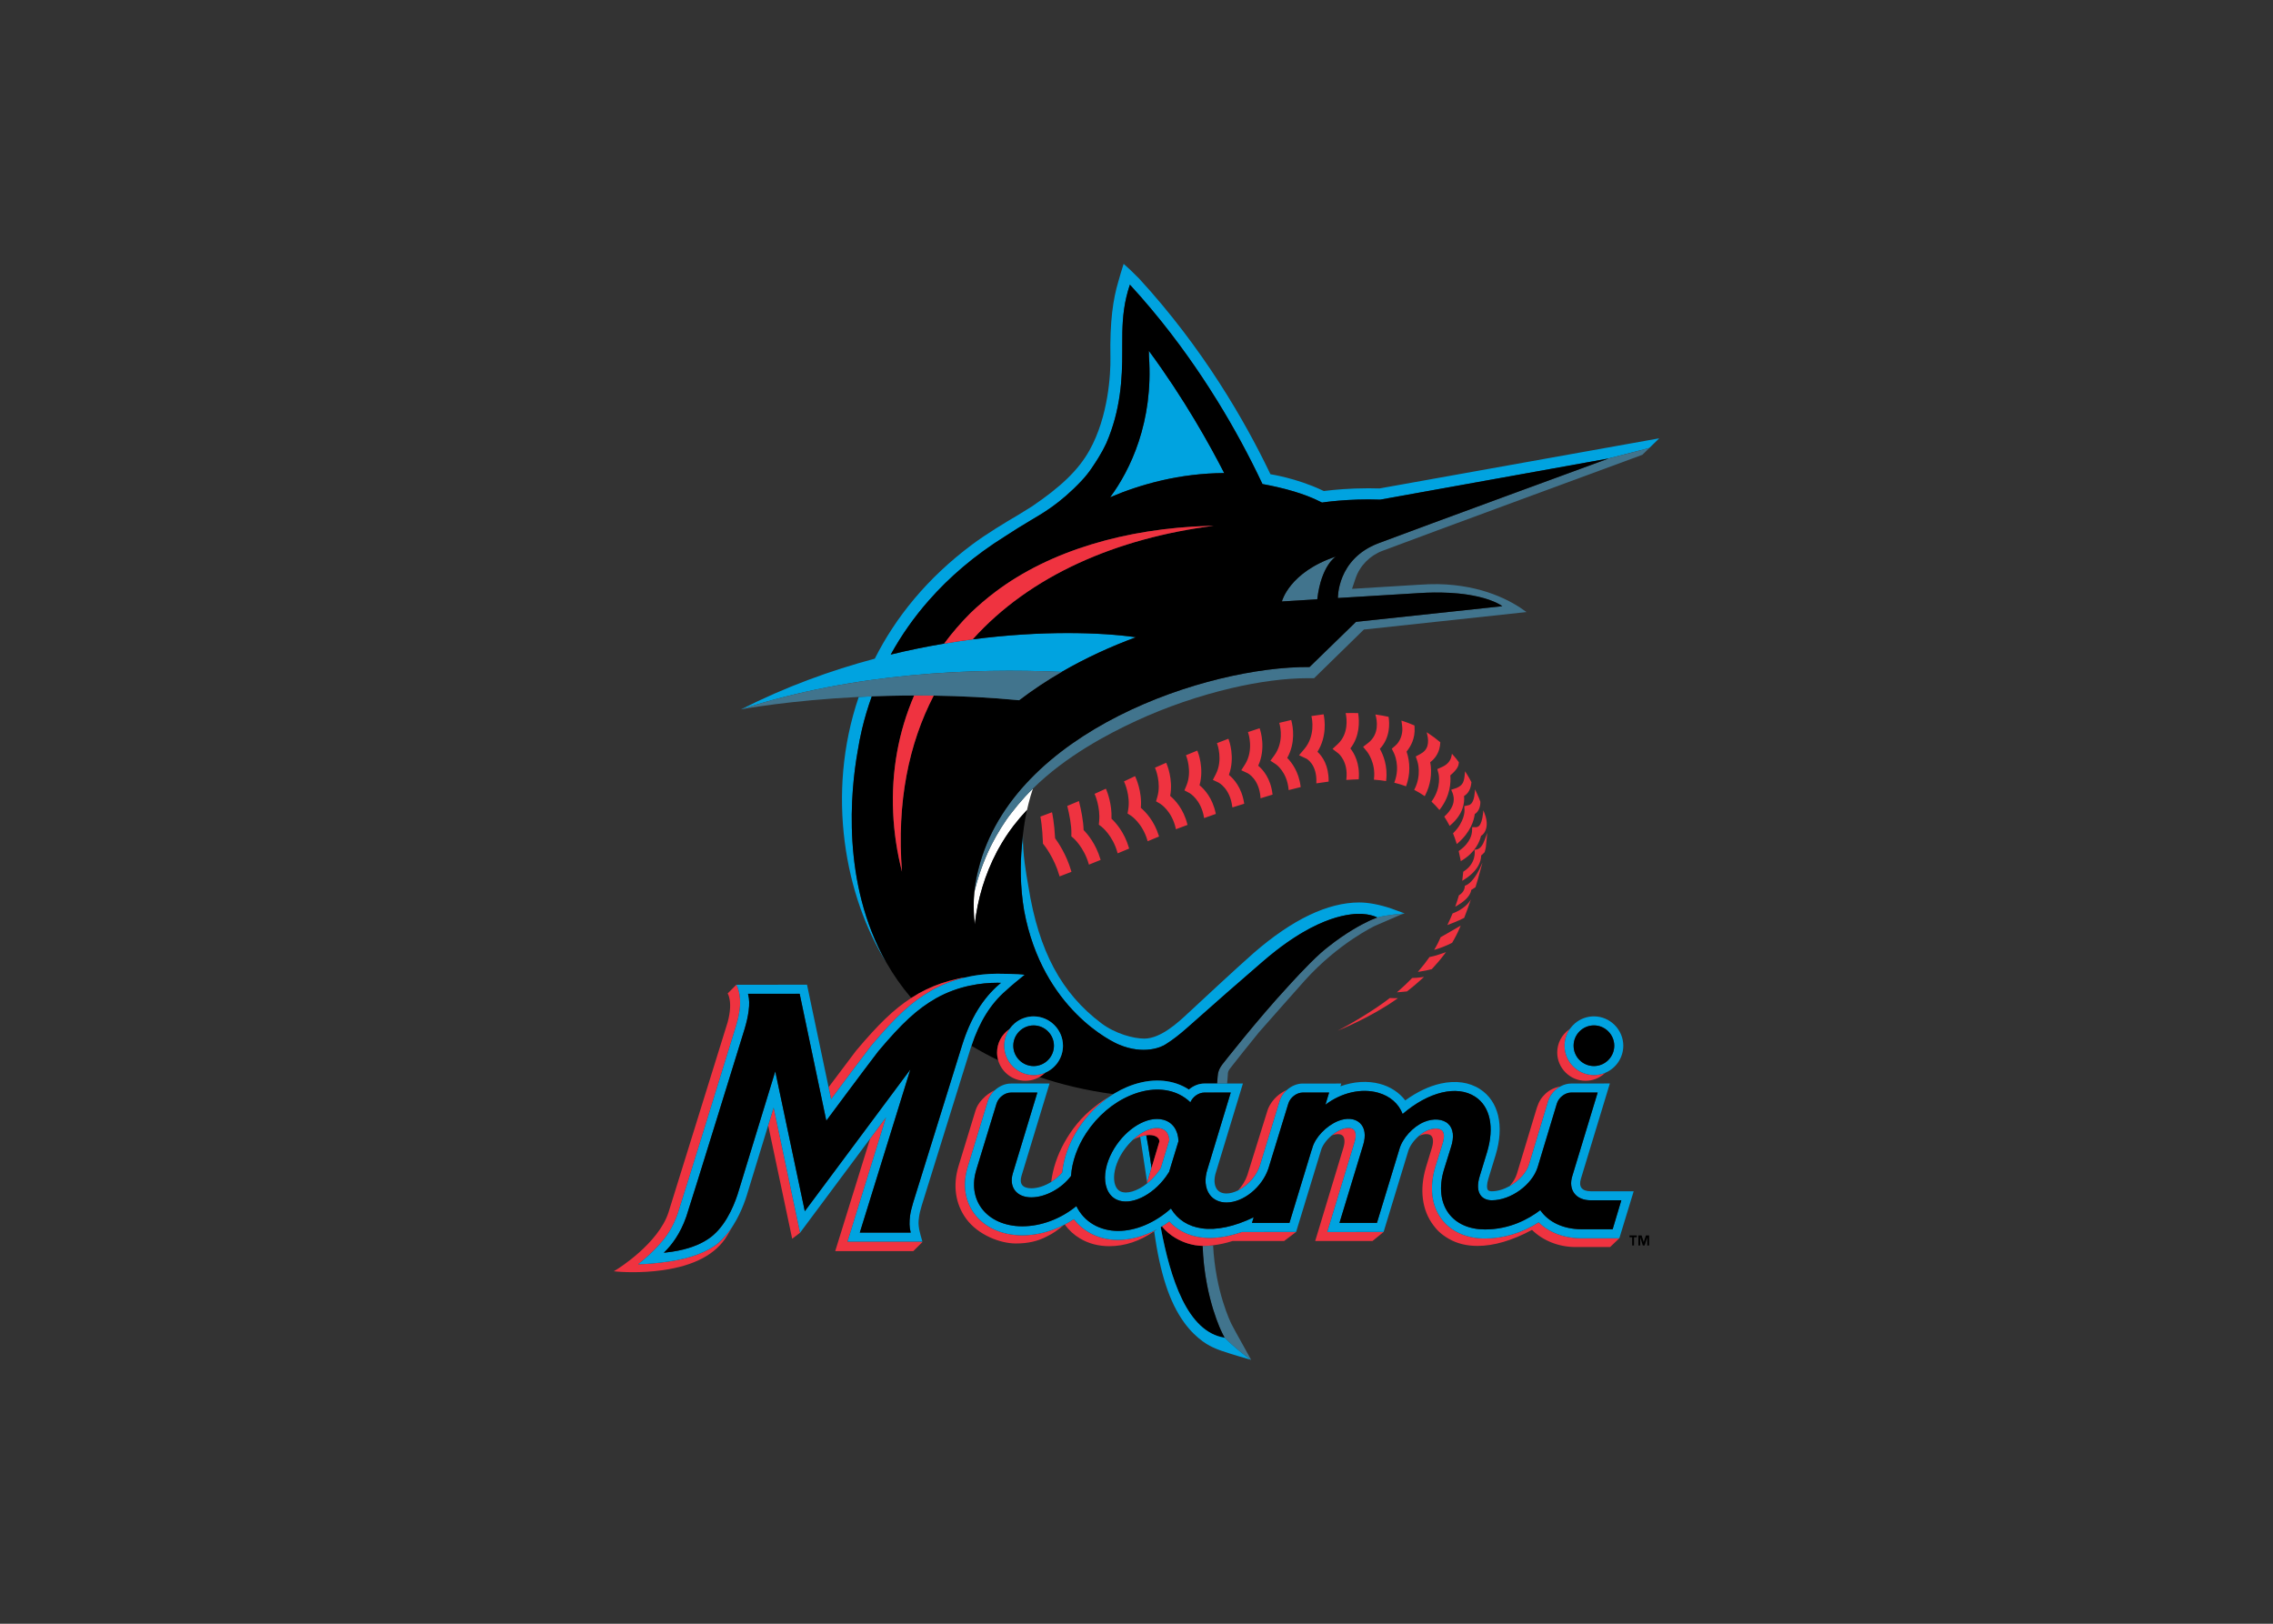 <svg clip-rule="evenodd" fill-rule="evenodd" viewBox="0 0 560 400" xmlns="http://www.w3.org/2000/svg"><rect x="0" y="0" width="560" height="400" fill="#333333" stroke="none"/><path d="m252.454 196.353c-1.149 1.26-2.242 2.571-3.277 3.927-1.431 1.735-3.566 5.185-4.765 7.56l-.441.876c-1.705 3.54-3.022 7.254-3.927 11.077-.249 2.651-.213 5.321.111 7.964.674-6.263 2.522-12.342 5.447-17.921l.43-.787c1.078-1.952 2.3-3.822 3.653-5.594 1.045-1.358 2.157-2.663 3.333-3.91l.009-.011c.116-.529.243-1.059.375-1.588.307-1.247.669-2.481 1.086-3.695l-.001.001c-.697.682-1.376 1.383-2.034 2.101z" fill="#fff"/><path d="m339.842 120.33-.194-.006c-.842-.026-1.685-.039-2.528-.039-4.679 0-8.551.384-10.443.615l-.524.063-.48-.22c-6.205-2.937-12.675-3.921-12.675-3.921l-.386-.799c-5.847-12.12-16.136-30.178-31.961-47.391-1.727-1.739-2.732-2.694-3.816-3.632-.48 1.466-.923 2.943-1.331 4.43-1.23 4.137-2.101 9.542-1.93 18.727.073 3.952-.498 14.443-5.148 22.762-2.785 4.983-7.189 9.098-14.218 13.857l-.063.041c-.54.334-2.697 1.685-3.239 2.002-3.323 1.958-7.849 4.671-11.418 7.338-11.087 8.282-18.85 17.938-23.962 28.098-10.762 2.871-21.941 6.912-32.953 12.497l.041-.008c27.923-9.083 57.185-10.175 78.952-9.225 5.937-3.438 12.167-6.281 18.306-8.537-8.612-1.216-23.078-1.708-40.229.522-2.301.3-4.649.647-7.038 1.049-4.363.729-8.698 1.615-12.996 2.658l-.16.041c2.618-4.746 5.746-9.194 9.326-13.264 5.113-5.856 11.363-11.208 18.921-15.912l.006-.006c2.046-1.339 4.121-2.631 6.225-3.875 2.683-1.612 7.154-4.027 12.558-9.779.89-.945 1.705-1.959 2.437-3.031 2.803-4.116 3.265-5.515 3.667-6.251 3.492-8.098 3.934-15.786 3.909-22.692l-.002-1.145c-.002-1.142-.002-2.273.022-3.404.081-3.77.434-7.55 1.858-11.763.914.993 1.809 1.99 2.685 2.99 3.508 3.997 6.725 8.035 9.661 12.014 2.511 3.405 4.912 6.888 7.199 10.447l.916 1.453c.456.717.876 1.383 1.111 1.762 4.077 6.6 7.78 13.426 11.088 20.444 1.337.245 2.551.498 3.676.757 6.245 1.434 9.389 3.002 10.994 3.805l.004.001s6.402-1.006 14.335-.716l2.266-.408 7.717-1.39 46.15-8.327 10.171-2.604 2.437-2.378-68.942 12.351zm-128.546 64.783c.293-1.847.649-3.688 1.082-5.516.649-2.729 1.454-5.418 2.411-8.054l-.029.001c-1.084.042-2.15.089-3.192.141-8.212 24.056-3.248 49.409 6.758 65.345-11.068-19.586-8.743-42.295-7.03-51.918z" fill="#00a3e0"/><path d="m396.314 112.953c.001 0-46.482 17.016-56.708 20.882-10.225 3.866-9.982 13.486-9.982 13.486l.777-.047 19.197-1.165c2.491-.165 4.99-.187 7.483-.065l.119.004c.488.027.937.067 1.393.105l.697.053c1.86.181 3.43.45 4.764.755l.277.059c4.167.988 5.8 2.314 5.8 2.314l-36.058 3.859-11.389 11.074-.053.052h-.048c-24.959-.178-72.909 15.54-81.511 49.717-.402 1.533-.703 3.091-.901 4.664-.008.06-.071.453-.134 1.125l.008-.031c.905-3.823 2.222-7.537 3.927-11.077l.332-.658.055-.108-.055.108-.092.182.202-.4c1.198-2.375 3.333-5.824 4.765-7.56 1.032-1.358 2.126-2.668 3.277-3.927.66-.718 1.338-1.419 2.034-2.102l.001-.001c8.07-7.963 18.299-13.368 25.346-16.634 7.534-3.492 15.693-6.264 23.509-8.092 6.752-1.58 13.248-2.458 18.85-2.458h.011l1.538.012 12.266-11.992 40.074-4.311c-3.754-2.81-10.862-6.663-21.799-6.88-1.448-.026-2.984.044-4.843.16l-16.348.998.889-2.627c1.03-3.043 3.495-5.559 6.596-6.731 9.708-3.669 59.222-21.882 64.046-23.656l1.72-1.679-10.171 2.604.138-.009z" fill="#41748d"/><path d="m283.339 285.197c-.315-2.115-.629-3.939-.937-5.538-.454.059-.959.183-1.497.36l.013.075.143.924c.257 1.646.831 5.318 1.566 10.284l1.072-3.594c-.116-.837-.237-1.674-.361-2.511z" fill="#00a3e0"/><path d="m244.358 207.946-.055.108-.098.193-.068.136.074-.147.092-.182z" fill="#fff100"/><path d="m296.299 306.919c.047 1.419.142 2.836.286 4.248.188 1.798.454 3.587.796 5.362.897 4.621 2.136 8.122 2.977 10.169.488 1.244 1.337 2.821 1.337 2.821l.014.026c1.97 1.973 4.144 3.734 6.437 5.425l.111.032-3.788-6.828-1.04-1.949c-.172-.337-3.963-7.924-4.555-19.45-.788.093-1.564.158-2.311.158l-.262-.012zm43.022-80.899.002.002-.764.305-.044.019-.368.145-.073.029-.484.212-.401.185c-1.7.802-5.491 2.782-9.964 6.336-.618.494-1.227.999-1.826 1.517-3.401 3.046-7.79 7.951-8.164 8.356-7.307 7.878-16.034 19.009-16.136 19.151-.617.855-.857 1.419-1.015 2.177-.041.235-.072.473-.092.711-.022.396-.06 1.032-.128 1.76h2.456c.095-.872.156-1.734.202-2.518l.006-.101c.092-.508.222-.71.741-1.379 1.249-1.615 4.258-5.388 6.859-8.583 4.277-4.812 7.912-9.007 11.303-12.773 8.357-9.28 17.302-13.491 17.383-13.525l6.265-2.706.976-.326-.011-.004c-1.985.189-4.616.444-6.658.997l-.066.014zm-10.182-88.924c-11.51 3.825-13.32 11.069-13.32 11.069l8.715-.533c.985-8.453 4.604-10.537 4.604-10.537z" fill="#41748d"/><path d="m283.043 86.425c.009.563.008 1.132.024 1.347 1.129 16.172-4.584 28.011-9.569 34.731 7.584-3.237 17.148-5.898 28.11-5.97-3.514-6.868-9.869-18.322-18.564-30.109zm-30.722 137.928c4.539 24.366 21.969 32.434 23.353 32.976 6.125 2.591 10.545.648 11.646-.154 1.635-1.018 3.394-2.405 5.036-3.859l9.886-8.734 7.465-6.485 1.392-1.207c1.042-.904 2.106-1.78 3.191-2.63 1.86-1.461 3.802-2.817 5.816-4.057.302-.185.6-.363.895-.535 5.01-2.924 8.98-4.057 11.818-4.409 4.207-.558 6.496.757 6.502.761l.067-.016c2.041-.553 4.673-.808 6.658-.997l-.359-.133c-.964-.355-1.929-.707-2.897-1.053-2.849-.972-5.647-1.507-7.88-1.507-7.753 0-16.496 4.174-25.989 12.405-3.76 3.261-15.611 14.307-15.73 14.419l-.531.493c-2.321 2.167-6.642 6.201-10.709 6.225-2.686 0-7.148-1.182-10.602-3.776-9.799-7.359-15.432-17.735-17.972-33.651-.625-3.599-1.408-7.891-1.366-12.666-.094.819-.179 1.684-.248 2.598-.401 4.384-.474 9.982.558 15.994z" fill="#00a3e0"/><path d="m365.744 209.944.027-.032.013-.04c.31-.953.35-1.612.389-2.248.014-.226.247-2.469.247-2.469l-.609 1.684c-.515 1.423-1.143 2.21-1.919 2.408-.123.034-.25.053-.379.055l-.248.004.038.245c.02.127.448 3.125-2.719 5.14l-.092.059-.007.108c-.032.489-.089 1.023-.18 1.68l-.062.45.387-.239c.567-.348 1.095-.728 1.568-1.127 1.754-1.477 2.694-3.166 2.724-4.894.155-.115.474-.374.822-.783zm-2.279 8.639.059-.041.022-.068c.43-1.35.784-2.637 1.131-3.941l.566-2.036-.855 1.828c-.616 1.216-1.933 3.328-3.363 3.837l-.142.051v.152c0 .044-.013 1.08-1.005 1.883-.132.106-.249.189-.372.262l-.073.044-.024.082c-.212.734-.444 1.461-.698 2.181l-.192.547.502-.29c1.21-.7 3.239-2.117 3.445-3.845.172-.099.546-.324.998-.645zm-2.737 7.534.031-.072c.47-1.12 1.131-3.067 1.63-4.481-.551.979-1.853 2.428-4.431 3.425l-.086.033-.035.085c-.342.824-.677 1.575-1.024 2.298l-.229.479.497-.185c.208-.078 2.079-.777 3.579-1.546l.069-.036zm-14.139 18.119.059-.007.047-.036c1.253-.975 2.467-1.999 3.638-3.071l.506-.464-.68.094c-.756.105-1.477.16-2.144.165l-.089.001-.062.065c-1.03 1.062-2.106 2.079-3.223 3.047l-.479.415.631-.039c.555-.036 1.159-.093 1.796-.169zm6.163-5.493.042-.045c1.1-1.164 2.116-2.364 3.02-3.569l.437-.583-.684.253c-1.135.42-2.244.738-3.295.948l-.086.018-.049.071c-.763 1.088-1.58 2.136-2.447 3.143l-.368.428.56-.076c.948-.133 1.886-.323 2.81-.57l.06-.015zm-9.225 7.153c-.369 0-.715-.011-1.029-.033l-.082-.006-.065.051-.082.063-.073.056c-3.18 2.465-8.543 5.766-12.645 7.882 1.38-.557 8.292-3.434 14.3-7.624l.57-.399-.696.007-.199.002zm14.227-13.635.032-.054c.694-1.152 1.306-2.35 1.834-3.587l.254-.6-.561.33-.001.001-4.27 2.464-.136.079-.123.321c-.341.797-.732 1.571-1.172 2.317l-.274.475.523-.162c1.32-.415 2.604-.936 3.84-1.558l.055-.027zm-97.803-25.756c-.2-3.834-.712-6.154-.717-6.175l-.056-.236-.227.086-2.456.923-.178.067.045.185c.004.018.46 2.578.571 6.003l.014.397.002.072.045.056.237.294c.026.032 2.504 3.13 3.758 7.494l.065.226 2.922-1.125-.054-.189c-1.176-4.086-3.288-7.154-3.97-8.077zm4.491-.054c.025.021 2.569 2.219 3.775 6.324l.067.227 2.876-1.164-.055-.187c-1.126-3.826-3.223-6.25-4.136-7.171-.056-2.298-.624-5.017-1.095-6.904l-.06-.243-.232.098-2.472 1.037-.169.071.045.179c.469 1.905 1.019 4.601.976 6.63l-.013.582-.002.102.079.066.417.354zm10.852 3.533.065.235 2.83-1.179-.053-.183c-1.119-3.889-3.32-6.272-4.294-7.176.149-3.58-1.05-6.612-1.294-7.188l-.085-.199-.199.086-2.595 1.18.083.186c.014.031 1.38 3.121 1.044 6.567l-.066.718-.011.12.096.072.55.413c.027.019 2.765 2.133 3.927 6.349zm7.388-2.977.067.232 2.627-1.093.181-.075-.058-.187c-1.133-3.663-3.227-5.862-4.434-6.883.364-4.002-1.26-7.46-1.331-7.607l-.093-.194-.193.092-2.342 1.116-.193.092.091.193c.015.033 1.533 3.323.959 6.725l-.143.848-.024.14.12.076.725.462c.029.02 2.826 1.867 4.04 6.064zm6.987-2.937.047.209 2.855-1.066-.046-.182c-.945-3.758-3.011-5.95-4.227-6.964.776-4.103-.829-7.813-.898-7.97l-.087-.196-.196.087-2.374 1.046-.195.086.085.196c.015.035 1.503 3.532.513 6.954l-.282.972-.046.161.145.085.875.509c.028.018 2.856 1.728 3.833 6.072zm6.955-2.748.036.212 2.884-1.028-.038-.18c-.781-3.759-2.778-5.902-3.976-6.888 1.187-4.221-.402-8.168-.47-8.336l-.082-.199-.199.081-2.4.986-.199.081.081.199c.015.036 1.486 3.715.073 7.196l-.449 1.079-.075.181.173.092 1.036.549c.115.062 2.85 1.612 3.605 5.974zm6.959-2.658.026.213.213-.027s1.834-.558 2.547-.802l.17-.059-.028-.179c-.605-3.82-2.554-5.947-3.746-6.92 1.597-4.33.021-8.523-.047-8.701l-.078-.2-.2.078-2.422.931-.2.076.076.2c.015.039 1.465 3.939-.36 7.461l-.616 1.189-.102.196.2.095 1.209.577c.028.016 2.806 1.433 3.358 5.871zm6.964-2.273.021.269.257-.081c.844-.267 1.686-.526 2.523-.775l.173-.052-.021-.18c-.46-3.826-2.341-5.962-3.509-6.944 1.938-4.258.571-8.551.408-9.032l-.067-.195-2.671.882-.2.072.071.201c.015.041 1.428 4.204-.791 7.747l-.791 1.238-.132.207.222.103 1.332.62c.109.055 2.821 1.438 3.176 5.92zm6.919-2.003.025.252.243-.063c.854-.223 1.706-.436 2.532-.634l.187-.045-.024-.19c-.453-3.624-2.206-5.902-3.292-6.995 2.095-3.77 1.423-7.637 1.031-9.139l-.053-.201-.202.046c-.81.182-1.661.386-2.529.603l-.212.053.056.21c.28 1.039 1.015 4.675-1.289 7.824l-.808 1.104-.134.182.189.123 1.145.748c.028.018 2.721 1.851 3.132 6.122zm6.838-1.408s2.056-.286 2.855-.41l.181-.028v-.183c.007-3.747-1.461-5.949-2.753-7.161 2.368-3.767 1.788-7.856 1.551-9.032l-.04-.195-.198.025c-.823.103-1.692.229-2.582.373l-.227.036.052.223c.107.466.964 4.64-1.813 7.909l-1.1 1.296-.182.214.255.119 1.54.72c.025.012 2.647 1.333 2.47 5.881l-.008.215zm7.381-.838.259-.02c.875-.066 1.752-.111 2.607-.131l.194-.005.015-.193c.296-3.74-1.116-6.216-2.062-7.427 2.35-3.031 2.224-6.626 1.935-8.517l-.027-.178-.18-.005c-.881-.025-1.761-.025-2.642 0l-.255.006.051.25c.219 1.085.722 4.822-1.975 7.363l-1.118 1.037-.187.173.202.155 1.21.928c.099.079 2.475 2.027 2.003 6.304l-.029.257zm10.439-15.405-.022-.146-.143-.032c-.921-.202-1.849-.368-2.783-.5l-.324-.046.088.316c.283 1.013.988 4.492-1.874 6.701l-1.058.817-.175.135.14.17.848 1.033c.021.026 2.156 2.711 1.692 6.663l-.026.222.222.018c.866.067 1.728.166 2.561.296l.22.034.026-.221c.417-3.539-.76-6.308-1.559-7.721 2.603-2.778 2.387-6.33 2.169-7.742zm1.383 16.086.233.058c.859.214 1.688.467 2.464.75l.203.074.073-.203c.964-2.696.985-5.639.061-8.349.964-1.213 2.168-3.141 1.968-6.054l-.015-.189-.005-.063-.011-.127-.118-.052c-.888-.388-1.815-.741-2.757-1.046l-.334-.108.055.347c.082.515.139 1.017.17 1.491.105 1.605-.593 3.381-1.697 4.32l-.772.665-.127.109.074.149.454.909c.066.132 1.587 3.253.161 7.095l-.082.225zm4.909 1.758.189.098c.77.395 1.512.839 2.206 1.321l.2.139.113-.215c1.312-2.504 1.751-5.376 1.244-8.157 1.09-.808 1.878-1.958 2.236-3.266.133-.477.214-.995.241-1.537l.005-.106-.081-.068c-.895-.761-1.836-1.465-2.819-2.107l-.455-.297.129.529c.262 1.07.283 2.006.066 2.783-.247.878-.821 1.547-1.754 2.045l-.97.523-.159.086.058.172.352 1.042c.045.133 1.075 3.315-.703 6.827l-.096.189zm9.782-8.343-.186-.215-.295-.342-.079.444c-.035.199-.085.394-.149.584-.341.995-1.088 1.737-2.283 2.27l-.923.413-.167.074.047.176.259.977c.008.031.794 3.26-1.637 6.706l-.108.154.138.128c.567.524 1.122 1.108 1.647 1.734l.173.206.162-.214c2.531-3.332 2.676-6.598 2.517-8.317 1.953-1.671 2.035-2.498 2.089-3.049l.012-.105.009-.083-.049-.068c-.364-.513-.757-1.005-1.177-1.474zm3.257 4.566-.165-.268-.332-.542-.065.633c-.199 1.941-.4 2.789-2.062 3.501l-1.287.421.079.21s.328.694.397 1.057c.069.364.865 2.531-2.061 5.235l-.133.122.099.152c.39.602.76 1.238 1.097 1.889l.125.24.206-.176c3.232-2.764 3.504-5.627 3.347-7.173 1.073-.658 1.667-1.758 1.812-3.354l.006-.061-.028-.055c-.441-.864-.628-1.166-1.035-1.831zm2.526 4.899-.232-.507-.339-.749-.071.818c-.111 1.282-.462 2.858-1.508 3.089l-.891.196-.178.039.009.181.045.912c.001.025.065 2.732-2.736 5.505l-.101.1.053.133c.275.684.537 1.425.779 2.203l.098.313.248-.214c3.159-2.731 3.983-5.63 4.188-7.185.66-.379 1.38-1.357 1.38-2.984v-.039l-.014-.036c-.214-.603-.459-1.196-.731-1.775zm-.328 8.075-.948-.012-.007.168-.036.923c-.052.379-.165 2.603-3.166 4.722l-.119.083.034.141c.168.702.309 1.367.431 2.033l.056.308.267-.163c3.323-2.035 4.384-4.639 4.723-6.08.307-.153.718-.547 1.01-1.146.39-.802.687-2.201-.116-4.31l-.312-.818-.102.87c-.166 1.404-.483 2.41-.918 2.911-.187.214-.553.367-.797.37z" fill="#ef3340"/><path d="m283.702 287.709 1.953-6.542c-.024-.483-.305-.901-.798-1.18-.547-.309-1.381-.466-2.454-.328.308 1.599.623 3.424.937 5.538.119.797.239 1.64.362 2.512zm-42.631-73.676c8.604-34.176 56.552-49.894 81.511-49.717h.048l.053-.052 11.389-11.074 36.058-3.859c-.001-.001-1.635-1.326-5.8-2.314l-.277-.059c-1.571-.353-3.161-.604-4.764-.755l-.697-.053c-.456-.038-.905-.079-1.393-.105l-.119-.004c-2.494-.122-4.992-.1-7.483.065l-19.197 1.165-.777.047s-.245-9.621 9.982-13.486c10.225-3.866 56.7-20.879 56.709-20.882l-46.291 8.336-7.717 1.39-2.266.408c-7.932-.29-14.335.716-14.335.716-1.604-.803-4.747-2.371-10.996-3.806-1.125-.259-2.34-.513-3.676-.757-3.308-7.018-7.011-13.844-11.088-20.444-.359-.58-.74-1.175-1.111-1.762-.306-.486-.601-.963-.916-1.453-2.287-3.559-4.688-7.044-7.199-10.447-3.05-4.138-6.272-8.148-9.661-12.014-.877-.999-1.772-1.996-2.685-2.99-1.425 4.213-1.776 7.991-1.858 11.763-.025 1.131-.025 2.262-.022 3.404l.002 1.145c.025 6.906-.417 14.594-3.909 22.692-.402.736-.863 2.136-3.667 6.251-.732 1.072-1.547 2.086-2.437 3.031-5.404 5.754-9.875 8.168-12.558 9.779-2.105 1.244-4.18 2.536-6.225 3.875l-.006.006-.101.066-.021.014c-7.441 4.646-13.678 9.995-18.798 15.833-3.58 4.07-6.707 8.518-9.326 13.264l.16-.041c4.488-1.091 8.726-1.94 12.996-2.658 1.978-2.668 4.149-5.186 6.499-7.533 1.939-1.86 3.984-3.605 6.129-5.224 13.441-10.147 32.191-15.613 52.434-16.243l1.384-.029c-23.791 3.026-45.212 12.157-59.408 27.979 17.151-2.231 31.617-1.738 40.229-.522-6.138 2.256-12.367 5.099-18.306 8.537-3.642 2.101-7.147 4.434-10.493 6.981-6.992-.658-14.008-1.038-21.031-1.137-6.156 11.849-9.135 26.258-7.823 43.365-1.223-4.758-1.952-9.63-2.175-14.538-.45-10.157 1.292-19.856 5.175-28.859-3.647.008-7.129.088-10.43.215-.957 2.636-1.762 5.325-2.411 8.054-.43 1.825-.791 3.665-1.082 5.516-1.713 9.623-4.039 32.332 7.03 51.918 1.772 3.127 3.841 6.077 6.178 8.808.623-.404 1.258-.79 1.909-1.163l.002-.001c2.35-1.306 4.85-2.326 7.443-3.033 2.457-.657 3.01-.724 3.032-.727l.74-.083c2.639-.633 5.345-.956 8.059-.962 4.682.008 6.703.269 6.703.269-1.883 1.54-2.836 2.273-4.648 3.935-3.656 3.17-6.471 7.617-8.404 13.553 2.136 1.283 4.33 2.468 6.575 3.551-.817-2.844.272-5.911 2.698-7.603l.139-.127c.359-.507.777-.976 1.265-1.384 1.3-1.086 2.942-1.682 4.636-1.684 3.967.005 7.229 3.267 7.234 7.234-.001 2.837-1.675 5.422-4.263 6.585l-.372.277c-.362.324-.757.61-1.179.852 5.376 1.812 11.437 3.295 18.221 4.205l.222-.143c1.035-.625 2.09-1.165 3.139-1.605 4.926-2.068 9.838-2.135 13.832-.186.486.236.963.509 1.421.809 1.103-.946 2.469-1.486 3.785-1.488h3.171c.068-.728.106-1.364.128-1.76.019-.239.049-.476.092-.711.158-.758.397-1.323 1.015-2.177.102-.142 8.83-11.274 16.136-19.151.374-.403 4.763-5.308 8.164-8.356.656-.588 1.279-1.113 1.826-1.517 4.474-3.554 8.264-5.534 9.964-6.336l.401-.185.484-.212.073-.029.411-.163.764-.305-.001-.001-.001-.001c-.006-.004-2.295-1.319-6.502-.761-2.839.352-6.808 1.486-11.818 4.409-.295.172-.594.35-.895.535-2.014 1.242-3.956 2.596-5.816 4.057-1.085.85-2.149 1.726-3.191 2.63l-1.392 1.207c-1.347 1.169-6.653 5.779-7.465 6.485l-9.886 8.734c-1.642 1.452-3.401 2.84-5.036 3.859-1.102.801-5.521 2.745-11.646.154-1.384-.541-18.814-8.61-23.353-32.976-1.032-6.013-.959-11.61-.561-15.992.069-.915.154-1.779.248-2.598.307-2.692.714-4.842 1.011-6.221-1.175 1.247-2.288 2.552-3.333 3.91-1.353 1.773-2.574 3.642-3.653 5.594l-.43.787c-2.926 5.578-4.775 11.658-5.447 17.921-.407-3.611-.26-6.451-.12-7.934.063-.673.126-1.065.134-1.125.195-1.524.488-3.079.903-4.663zm88.069-76.937s-3.619 2.083-4.604 10.537l-8.715.533c.001 0 1.811-7.245 13.32-11.069zm-55.641-14.594c4.985-6.72 10.698-18.56 9.569-34.731-.015-.215-.014-.784-.024-1.347 8.695 11.786 15.05 23.24 18.565 30.109-10.965.072-20.528 2.735-28.111 5.97zm28.196 207.015s-.849-1.575-1.337-2.821c-.841-2.047-2.08-5.548-2.977-10.169-.618-3.17-.979-6.383-1.082-9.61-2.52-.052-4.782-.834-6.613-1.898-1.309-.754-2.468-1.74-3.422-2.91l-.303.188c2.396 12.772 6.56 25.815 15.749 27.244l-.014-.026z"/><path d="m389.563 305.051c-3.333-.022-6.358-.894-8.748-2.521-.618-.42-1.197-.895-1.729-1.42-4.071 2.61-8.64 3.989-13.23 3.989s-8.397-1.717-10.72-4.832c-2.45-3.287-2.995-7.803-1.532-12.715l1.745-5.593c.554-1.653.527-2.918-.072-3.478-.658-.614-2.115-.63-3.545-.04-.676.28-1.39.729-2.065 1.298l-.142.136.313-.14c1.139-.484 2.22-.471 2.753.029.529.496.602 1.6.195 2.952l-1.474 4.84c-1.628 5.466-.988 10.526 1.804 14.247.79 1.053 1.742 2.186 3.899 3.414 1.988 1.132 4.342 1.707 6.995 1.707 4.048 0 8.564-1.326 13.425-3.942 2.719 2.656 6.553 4.189 10.581 4.217h8.665l2.275-2.153h-9.393v.002zm-62.565-1.558 6.712-22.067c.449-1.452.373-2.631-.203-3.157-.59-.538-1.788-.549-3.053-.025-.708.3-1.373.691-1.98 1.164l-.376.308c1.12-.439 2.163-.442 2.688.051.529.496.602 1.6.195 2.953l-6.957 22.996h14.123l2.739-2.236-13.887.013zm-21.019-.004c-5.855 2.04-11.02 1.955-14.936-.247-1.103-.618-2.102-1.408-2.959-2.338-.314.232-.634.456-.958.674-.29.195-.574.355-.862.534.955 1.17 2.114 2.156 3.422 2.91 1.832 1.065 4.094 1.846 6.613 1.898l.263.009c.748 0 1.524-.065 2.311-.158 1.631-.198 3.239-.551 4.802-1.057h12.702l2.952-2.236-13.351.012zm-48.354-39.288-.138.071c-.894.379-1.855.574-2.826.574-3.969 0-7.236-3.261-7.242-7.231 0-1.512.479-2.958 1.334-4.166l-.139.127c-1.859 1.301-2.967 3.433-2.967 5.702 0 .66.098 1.296.269 1.901.848 2.99 3.596 5.07 6.704 5.072 1.709 0 3.36-.631 4.633-1.773zm135.074.642c-3.967-.004-7.231-3.266-7.235-7.233 0-1.538.494-3.007 1.378-4.229l-.219.195c-1.859 1.301-2.969 3.433-2.969 5.702v.001c0 3.825 3.146 6.971 6.971 6.972h.002c1.709 0 3.36-.631 4.633-1.773l.32-.24-.049.026c-.895.383-1.859.58-2.832.578zm-15.978 21.988 4.717-15.618c.051-.166.109-.328.175-.488l.042-.095.18-.376.065-.119.195-.327.071-.109c.578-.851 1.35-1.554 2.253-2.049-1.818.324-3.073 1.136-3.948 2.08-1.289 1.239-1.744 2.855-2.041 3.84l-4.718 15.618c-.315 1.032-.949 2.063-1.822 3.027l.109-.054c2.307-1.304 4.116-3.346 4.723-5.329zm-66.317.319 4.873-15.939c.048-.156.105-.314.173-.482l.045-.1.175-.368.069-.125.193-.324.1-.15c.295-.423.64-.811 1.025-1.153-.421.17-.824.384-1.203.636-1.918 1.136-3.19 3.126-3.581 4.417l-4.967 15.941c-.442 1.32-1.258 2.629-2.296 3.761l.308-.146c2.324-1.253 4.274-3.54 5.086-5.968zm-25.334 15.667c-3.163 1.714-6.482 2.628-9.627 2.629-2.684 0-5.13-.643-7.267-1.911-1.398-.824-2.624-1.909-3.613-3.196-.375.247-.771.491-1.179.73-.35.202-.705.396-1.065.582 1.008 1.394 2.29 2.567 3.769 3.445 2.124 1.258 4.551 1.896 7.215 1.896h.004c3.815 0 7.527-1.244 11.045-3.671l.455-.307.263-.199zm-33.202 1.504-.067-.001c-4.999-.032-9.289-1.987-11.77-5.362-2.331-3.172-2.908-7.238-1.619-11.447l4.98-16.3c.045-.149.102-.309.175-.486l.041-.091.182-.381.066-.119.2-.335.076-.115c.282-.419.617-.798.996-1.132-1.152.518-2.189 1.263-3.051 2.187-.923.931-1.471 1.954-1.737 2.831l-4.188 13.703c-1.451 4.747-.767 9.357 1.898 12.98 2.929 3.986 8.367 6.071 12.226 6.071 2.966 0 5.402-.538 7.696-1.758 1.407-.674 2.757-1.594 4.123-2.798-3.287 1.668-6.821 2.552-10.229 2.552zm7.816-13.62c.744-.535 1.421-1.158 2.018-1.855.383-3.7 1.784-7.481 4.051-10.941 2.015-3.083 4.621-5.735 7.667-7.804-1.289.728-2.514 1.563-3.661 2.497-3.388 2.584-5.787 5.722-7.557 8.912-1.72 3.096-2.824 6.426-3.221 9.664.239-.149.474-.306.704-.473zm22.717-11.041c1.072-.138 1.907.019 2.454.328.494.28.776.697.798 1.18l-1.953 6.542-1.072 3.594-.086.287c.234-.183.468-.367.696-.571 1.063-.955 1.989-2.052 2.753-3.259l2.106-6.912c-.141-1.587-.821-2.52-2.075-2.852-.316-.081-.642-.121-.969-.119-1.329 0-2.905.596-4.439 1.678-.237.168-.469.343-.695.527-.246.198-.46.382-.697.6l-.109.112c.637-.334 1.234-.589 1.792-.771.487-.168.988-.289 1.497-.362z" fill="#ef3340"/><path d="m399.932 257.61c-.004-3.967-3.267-7.231-7.234-7.235-1.694.001-3.335.598-4.636 1.685-.46.388-.87.832-1.222 1.321-.894 1.229-1.376 2.71-1.378 4.229.006 3.968 3.273 7.231 7.241 7.231.971 0 1.933-.196 2.826-.575l.049-.026c2.636-1.144 4.351-3.756 4.352-6.63zm-7.234 5.007c-2.762 0-5.008-2.247-5.008-5.008 0-2.762 2.247-5.008 5.008-5.008s5.007 2.247 5.007 5.008c0 2.762-2.247 5.008-5.007 5.008zm-102.352 18.495c-.101-2.745-1.468-4.665-3.755-5.269-.501-.131-1.017-.195-1.535-.193-4.134 0-9.125 3.839-11.561 9.178-1.32 2.892-1.612 5.796-.798 7.967.482 1.287 1.332 2.239 2.458 2.749 3.372 1.53 8.69-.969 12.106-5.689.267-.369.521-.75.776-1.165l2.309-7.576zm-14.272 12.402c-.584-.266-1.019-.771-1.293-1.503-.598-1.595-.321-3.936.74-6.261.821-1.801 2.096-3.553 3.593-4.96l.109-.112c.237-.218.451-.402.697-.6.237-.192.471-.369.695-.527 1.534-1.082 3.111-1.678 4.439-1.678.344 0 .671.04.969.119 1.254.332 1.934 1.265 2.075 2.852l-2.106 6.912c-.765 1.206-1.692 2.303-2.753 3.259-.228.205-.462.388-.696.571-2.336 1.838-4.91 2.632-6.469 1.926zm20.62-26.59c-1.314.002-2.682.542-3.785 1.488-.456-.3-.931-.57-1.421-.809-3.994-1.949-8.906-1.883-13.832.186-1.049.44-2.105.981-3.139 1.605l-.222.143c-.295.182-.587.369-.875.563-3.046 2.069-5.652 4.722-7.667 7.804-2.268 3.459-3.668 7.24-4.051 10.941-.784.909-1.702 1.694-2.722 2.328-1.605.998-3.352 1.561-4.897 1.561-1.066 0-1.873-.295-2.269-.832-.379-.51-.431-1.298-.149-2.221l6.911-22.756-9.526.001c-1.385.001-2.81.61-3.922 1.624-.379.334-.714.714-.996 1.132l-.076.115-.2.335-.066.119-.182.381-.041.091c-.073.176-.129.336-.175.486l-4.98 16.3c-1.287 4.21-.712 8.275 1.619 11.447 2.481 3.377 6.771 5.331 11.77 5.362l.067.001c3.406 0 6.941-.884 10.229-2.554l.082-.039.139-.075c.771-.396 1.52-.835 2.244-1.312.989 1.286 2.215 2.371 3.613 3.196 2.137 1.267 4.583 1.911 7.267 1.911 3.146-.001 6.465-.914 9.627-2.629l-.265.199-.455.307c1.487 10.481 3.756 17.409 7.336 22.396 3.191 4.444 6.663 6.008 7.327 6.276.035.016.865.414 2.012.801 2.766.935 5.714 1.78 7.12 2.174-2.293-1.691-4.465-3.453-6.437-5.425-9.189-1.43-13.354-14.473-15.749-27.244l.303-.188c.288-.178.571-.339.862-.534.342-.23.657-.451.958-.674.857.93 1.856 1.72 2.959 2.338 3.916 2.202 9.081 2.287 14.936.247l13.35-.012 6.127-20.074c.319-1.196 1.318-2.575 2.643-3.688l.376-.308c.607-.473 1.272-.864 1.98-1.164 1.264-.523 2.463-.513 3.053.025.576.526.653 1.705.203 3.157l-6.712 22.067 13.887-.015 5.983-19.648.019-.067c.348-1.303 1.333-2.739 2.638-3.887l.142-.136c.675-.569 1.389-1.018 2.065-1.298 1.43-.59 2.886-.574 3.545.04.598.56.625 1.825.072 3.478l-1.745 5.593c-1.463 4.912-.918 9.428 1.532 12.715 2.323 3.116 6.13 4.832 10.72 4.832s9.159-1.378 13.23-3.989c.53.523 1.111.999 1.729 1.42 2.39 1.627 5.415 2.498 8.748 2.521h9.395l3.535-11.585h-10.592c-1.066 0-1.872-.296-2.27-.834-.379-.51-.431-1.299-.148-2.222l7.138-23.5-9.523.011c-.91.001-1.835.265-2.681.73-.902.496-1.673 1.198-2.253 2.049l-.071.109-.195.327-.065.119-.18.376-.042.095c-.071.172-.128.33-.175.488l-4.717 15.618c-.607 1.983-2.416 4.026-4.722 5.329l-.109.054c-1.457.803-2.998 1.25-4.354 1.25-.27 0-.754-.042-.963-.323-.313-.423-.273-1.488.103-2.712l1.812-5.918c2.176-7.18.735-13.243-3.857-16.218-2.637-1.709-5.982-2.182-9.672-1.367-2.849.629-5.864 2.061-8.738 4.148-1.488-1.952-3.702-3.394-6.266-4.079-3.022-.805-6.444-.589-9.702.605l.203-.677-9.518.001c-1.37.001-2.775.594-3.879 1.584-.387.342-.731.729-1.025 1.153l-.1.15-.193.324-.069.125-.175.368-.045.1c-.065.158-.122.319-.173.482l-4.873 15.939c-.812 2.428-2.762 4.715-5.086 5.967l-.308.146c-.981.48-1.958.744-2.844.744-1.045 0-1.856-.36-2.347-1.039-.716-.995-.791-2.568-.202-4.325l6.6-21.719h-6.352l-3.171.001zm6.519 2.22-5.7 18.802c-.818 2.444-.636 4.747.498 6.323.912 1.267 2.387 1.965 4.153 1.965 4.151 0 8.787-3.76 10.333-8.382l4.907-15.992c.451-1.492 2.036-2.708 3.532-2.71l6.518-.007-.916 3.005c3.936-2.993 8.878-4.126 13.008-2.956 2.909.824 5.037 2.678 6.018 5.232 6.396-5.482 13.385-7.158 17.852-4.264 3.712 2.404 4.81 7.527 2.938 13.703l-1.809 5.914c-.62 2.02-.538 3.64.235 4.686.584.791 1.563 1.227 2.752 1.227 4.69 0 9.977-3.836 11.314-8.21l4.719-15.625c.453-1.493 2.037-2.709 3.532-2.71h6.516l-6.262 20.616c-.494 1.612-.32 3.103.489 4.195.828 1.118 2.269 1.734 4.059 1.734h7.54l-2.132 7.133h-7.735c-4.396-.028-8.065-1.739-10.1-4.699-2.879 2.189-7.543 4.746-13.619 4.746-3.869 0-7.042-1.398-8.935-3.936-2.02-2.71-2.441-6.527-1.184-10.748l1.724-5.529c.854-2.547.617-4.606-.665-5.804-1.314-1.227-3.636-1.412-5.914-.47-2.773 1.146-5.416 4.071-6.145 6.805l-5.5 18.065-9.232.009 5.837-19.189c.729-2.36.434-4.296-.834-5.451-1.263-1.151-3.283-1.314-5.404-.437-2.899 1.198-5.606 4.054-6.296 6.642l-.125.47-.02-.053-5.483 18.009-9.232.009.422-1.386c-4.745 2.294-9.154 3.237-12.772 2.728-3.36-.473-5.99-2.16-7.615-4.88-4.042 3.595-8.74 5.508-12.995 5.508-2.234 0-4.345-.527-6.177-1.613-1.792-1.062-3.18-2.572-4.128-4.492-3.88 3.163-8.715 4.966-13.315 4.967h-.112c-4.249-.027-7.869-1.651-9.93-4.455-1.905-2.591-2.361-5.957-1.285-9.477l4.979-16.298c.451-1.492 2.036-2.709 3.532-2.71h6.516l-6.034 19.879c-.493 1.613-.319 3.103.489 4.195.828 1.118 2.269 1.734 4.06 1.734 3.453 0 7.47-2.164 9.785-5.267.249-3.555 1.545-7.208 3.747-10.568 2.744-4.185 6.616-7.483 10.903-9.285 4.324-1.818 8.584-1.901 11.993-.236 1.019.496 1.953 1.151 2.766 1.941.567-1.358 2.022-2.393 3.417-2.395l6.519-.007zm-55.794-11.528c.005 3.969 3.272 7.232 7.241 7.232.971 0 1.933-.195 2.828-.575l.138-.071c2.588-1.163 4.262-3.748 4.263-6.585-.005-3.967-3.267-7.229-7.234-7.234-1.694.002-3.335.598-4.636 1.684-.48.404-.905.87-1.265 1.384-.865 1.217-1.332 2.672-1.334 4.166zm7.234-5.007c2.745.004 5.004 2.262 5.007 5.007 0 2.762-2.247 5.008-5.007 5.008-2.761 0-5.008-2.247-5.008-5.008.004-2.746 2.262-5.004 5.008-5.007z" fill="#00a3e0"/><path d="m397.706 257.61c-.004-2.746-2.261-5.005-5.007-5.008-2.762 0-5.008 2.247-5.008 5.008 0 2.762 2.247 5.008 5.008 5.008 2.746-.004 5.004-2.262 5.007-5.008zm-143.052 5.014c2.746-.004 5.004-2.262 5.007-5.008 0-2.761-2.247-5.007-5.007-5.007-2.761 0-5.008 2.247-5.008 5.007.004 2.746 2.262 5.005 5.008 5.008zm42.043 6.525c-1.396.002-2.85 1.037-3.417 2.395-.814-.79-1.747-1.445-2.766-1.941-3.411-1.664-7.67-1.58-11.993.236-4.288 1.801-8.159 5.099-10.903 9.285-2.202 3.36-3.498 7.013-3.747 10.568-2.315 3.103-6.332 5.267-9.785 5.267-1.791 0-3.232-.616-4.06-1.734-.809-1.093-.983-2.583-.489-4.195l6.034-19.879h-6.516c-1.495.002-3.08 1.218-3.532 2.71l-4.979 16.298c-1.077 3.52-.62 6.886 1.285 9.477 2.061 2.804 5.68 4.428 9.93 4.455h.112c4.599 0 9.435-1.805 13.315-4.967.948 1.92 2.335 3.431 4.128 4.492 1.833 1.086 3.943 1.613 6.177 1.613 4.255 0 8.953-1.913 12.995-5.508 1.625 2.722 4.254 4.408 7.615 4.88 3.618.509 8.028-.434 12.772-2.728l-.422 1.386 9.232-.009 5.483-18.009.02.053.125-.47c.69-2.588 3.397-5.443 6.296-6.642 2.121-.877 4.141-.714 5.404.437 1.266 1.155 1.563 3.09.834 5.451l-5.837 19.189 9.232-.009 5.5-18.065c.729-2.734 3.372-5.659 6.145-6.805 2.279-.942 4.599-.757 5.914.47 1.283 1.198 1.519 3.258.665 5.804l-1.724 5.529c-1.257 4.222-.837 8.038 1.184 10.748 1.893 2.538 5.066 3.936 8.935 3.936 6.076 0 10.74-2.557 13.619-4.746 2.035 2.96 5.704 4.671 10.1 4.699h7.735l2.132-7.133h-7.54c-1.789 0-3.232-.616-4.059-1.734-.809-1.092-.983-2.583-.489-4.195l6.262-20.616h-6.516c-1.494.001-3.079 1.217-3.532 2.71l-4.719 15.625c-1.337 4.374-6.624 8.21-11.314 8.21-1.19 0-2.168-.436-2.752-1.227-.774-1.046-.855-2.666-.235-4.686l1.809-5.914c1.872-6.176.774-11.298-2.938-13.703-4.466-2.895-11.456-1.218-17.852 4.264-.981-2.555-3.11-4.408-6.018-5.232-4.13-1.171-9.072-.038-13.008 2.956l.916-3.005-6.518.007c-1.495.002-3.08 1.218-3.532 2.71l-4.907 15.992c-1.546 4.622-6.182 8.382-10.333 8.382-1.766 0-3.24-.698-4.153-1.965-1.135-1.575-1.317-3.879-.498-6.323l5.7-18.802-6.519.007zm-8.659 19.538c-.255.415-.509.797-.776 1.165-3.417 4.72-8.734 7.219-12.106 5.689-1.126-.511-1.976-1.461-2.458-2.749-.812-2.17-.522-5.074.798-7.967 2.436-5.338 7.428-9.178 11.561-9.178.528 0 1.043.062 1.535.193 2.286.604 3.653 2.524 3.755 5.269l-2.309 7.576z"/><path d="m204.763 270.783.294-.397c2.608-3.522 6.177-8.346 9.558-12.743l.061-.075c6.085-7.238 9.962-10.793 14.848-13.589 2.543-1.42 5.272-2.478 8.108-3.146l-.74.083c-.022.002-.575.069-3.032.727-2.594.708-5.093 1.727-7.443 3.033l-.002.001c-.651.373-1.286.758-1.909 1.163-4.282 2.773-8.064 6.426-13.571 12.97l-.096.12-6.697 8.9.622 2.953zm-27.725 35.384c-2.651 2.22-6.923 3.845-12.328 4.613-2.662.379-5.519.657-7.492.664 1.693-1.326 3.782-3.15 5.612-5.301 1.333-1.459 2.979-3.783 4.16-7.202.861-2.494 12.912-41.53 14.282-45.973l.053-.17c.174-.583.32-1.118.446-1.633.088-.362.159-.688.221-.996.402-2.013.354-2.952.354-3.017.026-1.447-.183-2.719-.548-3.738-.085-.235-.188-.507-.322-.718l-.063-.103-.001.001-.002-.007-2.141 2.147.06.106c.126.218.213.496.282.738.454 1.575.35 3.636-.337 6.222l-14.556 46.802c-2.496 7.776-12.612 14.027-12.714 14.09l-.784.479.915.087c.027.002 1.532.141 3.827.141 1.992 0 4.579-.105 7.314-.494 7.837-1.115 13.141-3.952 15.86-8.485.364-.588 1.069-1.776 1.554-2.638-.605.971-1.293 1.889-2.055 2.743-.321.357-.829.95-1.594 1.644zm31.769-.3 9.493-30.632-3.935 5.284-.609 1.963-.001.001-7.863 25.342-.12.383h19.243l2.246-2.24-.092-.059-.034.042-.386-.048.039-.039-17.98.001zm-18.2-33.021-1.345 4.392 5.908 27.921 1.95-1.483z" fill="#ef3340"/><path d="m247.745 244.076c1.812-1.662 2.764-2.395 4.648-3.935 0 0-2.02-.261-6.703-.269-2.041 0-4.884.199-8.059.962-2.836.667-5.565 1.726-8.108 3.146-4.886 2.796-8.762 6.351-14.848 13.589l-.061.075c-3.381 4.396-6.952 9.221-9.558 12.743l-.294.397-.622-2.952-5.314-25.249-17.42.005.002.007.001-.001.063.103c.134.212.237.483.322.718.366 1.017.574 2.29.548 3.738 0 .065.048 1.004-.354 3.017-.067.334-.14.665-.221.996-.126.515-.272 1.05-.446 1.633l-.053.17c-1.371 4.443-13.423 43.481-14.282 45.973-1.18 3.42-2.826 5.744-4.16 7.202-1.829 2.15-3.919 3.975-5.612 5.301 1.973-.007 4.831-.286 7.492-.664 5.405-.769 9.677-2.394 12.328-4.613.765-.694 1.273-1.286 1.594-1.642.761-.855 1.448-1.773 2.055-2.743 2.206-3.488 3.301-7.235 3.719-8.672l4.857-15.871 1.344-4.392 6.513 30.83 17.244-23.158 3.935-5.284-9.493 30.632 17.98-.001h.473c-.353-1.196-.584-2.035-.782-2.952-.233-1.35-.216-1.876-.047-3.145.107-.803.337-1.679.671-2.826l12.073-38.82.168-.493c1.934-5.936 4.75-10.385 8.405-13.555zm-10.705 13.381-12.074 38.824c-.37 1.273-.627 2.253-.751 3.192-.21 1.581-.174 2.843.115 3.972l.049.19h-12.544l.061-.199 12.391-39.983-26.005 34.922-7.28-34.459-8.739 28.557c-.497 1.711-2.012 6.919-5.293 10.558-1.025 1.138-4.144 4.602-12.99 5.525l-.433.045.309-.306c1.572-1.558 3.758-4.318 5.244-8.63.904-2.619 14.224-45.779 14.359-46.214.507-1.704.794-3 .991-4.475.207-1.559.169-2.858-.116-3.972l-.049-.19 12.729-.004 6.567 31.268s9.453-12.734 12.794-17.077c5.897-7.013 9.628-10.437 14.261-13.088 5.635-3.15 11.297-3.81 15.056-3.81l.511.006.4.011-.305.259c-4.166 3.545-7.193 8.476-9.259 15.08z" fill="#00a3e0"/><path d="m246.201 242.109-.511-.006c-3.758 0-9.42.661-15.056 3.81-4.633 2.651-8.364 6.075-14.261 13.088-3.343 4.343-12.794 17.077-12.794 17.077l-6.567-31.268-12.729.004.049.19c.286 1.113.323 2.413.116 3.972-.198 1.474-.484 2.77-.991 4.475-.134.435-13.455 43.594-14.359 46.214-1.487 4.311-3.673 7.072-5.244 8.63l-.309.306.433-.045c8.846-.924 11.965-4.387 12.99-5.525 3.281-3.639 4.796-8.846 5.293-10.558l8.739-28.557 7.28 34.459 26.005-34.922-12.391 39.983-.061.199h12.544l-.049-.19c-.29-1.129-.327-2.39-.115-3.972.125-.939.381-1.919.751-3.192l12.074-38.824c2.065-6.604 5.093-11.536 9.256-15.077l.305-.259-.397-.013z"/><path d="m220.044 200.187c.222 4.907.951 9.779 2.175 14.538-1.311-17.106 1.668-31.515 7.823-43.365-1.634-.025-3.245-.036-4.823-.033-3.883 9.004-5.626 18.703-5.175 28.86zm79.006-70.663-1.384.029c-20.243.63-38.993 6.096-52.434 16.243-2.144 1.619-4.19 3.364-6.129 5.224-2.35 2.347-4.522 4.865-6.499 7.533 2.39-.402 4.737-.749 7.038-1.049 14.197-15.824 35.617-24.954 59.408-27.98z" fill="#ef3340"/><path d="m214.79 171.543c5.081-.198 10.167-.259 15.252-.182 6.627.1 13.69.439 21.031 1.137 3.346-2.548 6.851-4.88 10.493-6.981-21.767-.95-51.03.14-78.952 9.225.715-.138 11.987-2.208 28.954-3.056 1.073-.053 2.147-.101 3.221-.142z" fill="#41748d"/><path d="m404.972 305.962h-.012l-.516-1.618h-.789v2.475h.454v-1.972h.013l.624 1.969h.435l.647-1.969h.011v1.969h.455v-2.472h-.783l-.538 1.618zm-3.522-1.176h.67v2.033h.454v-2.033h.676v-.442h-1.8z"/></svg>